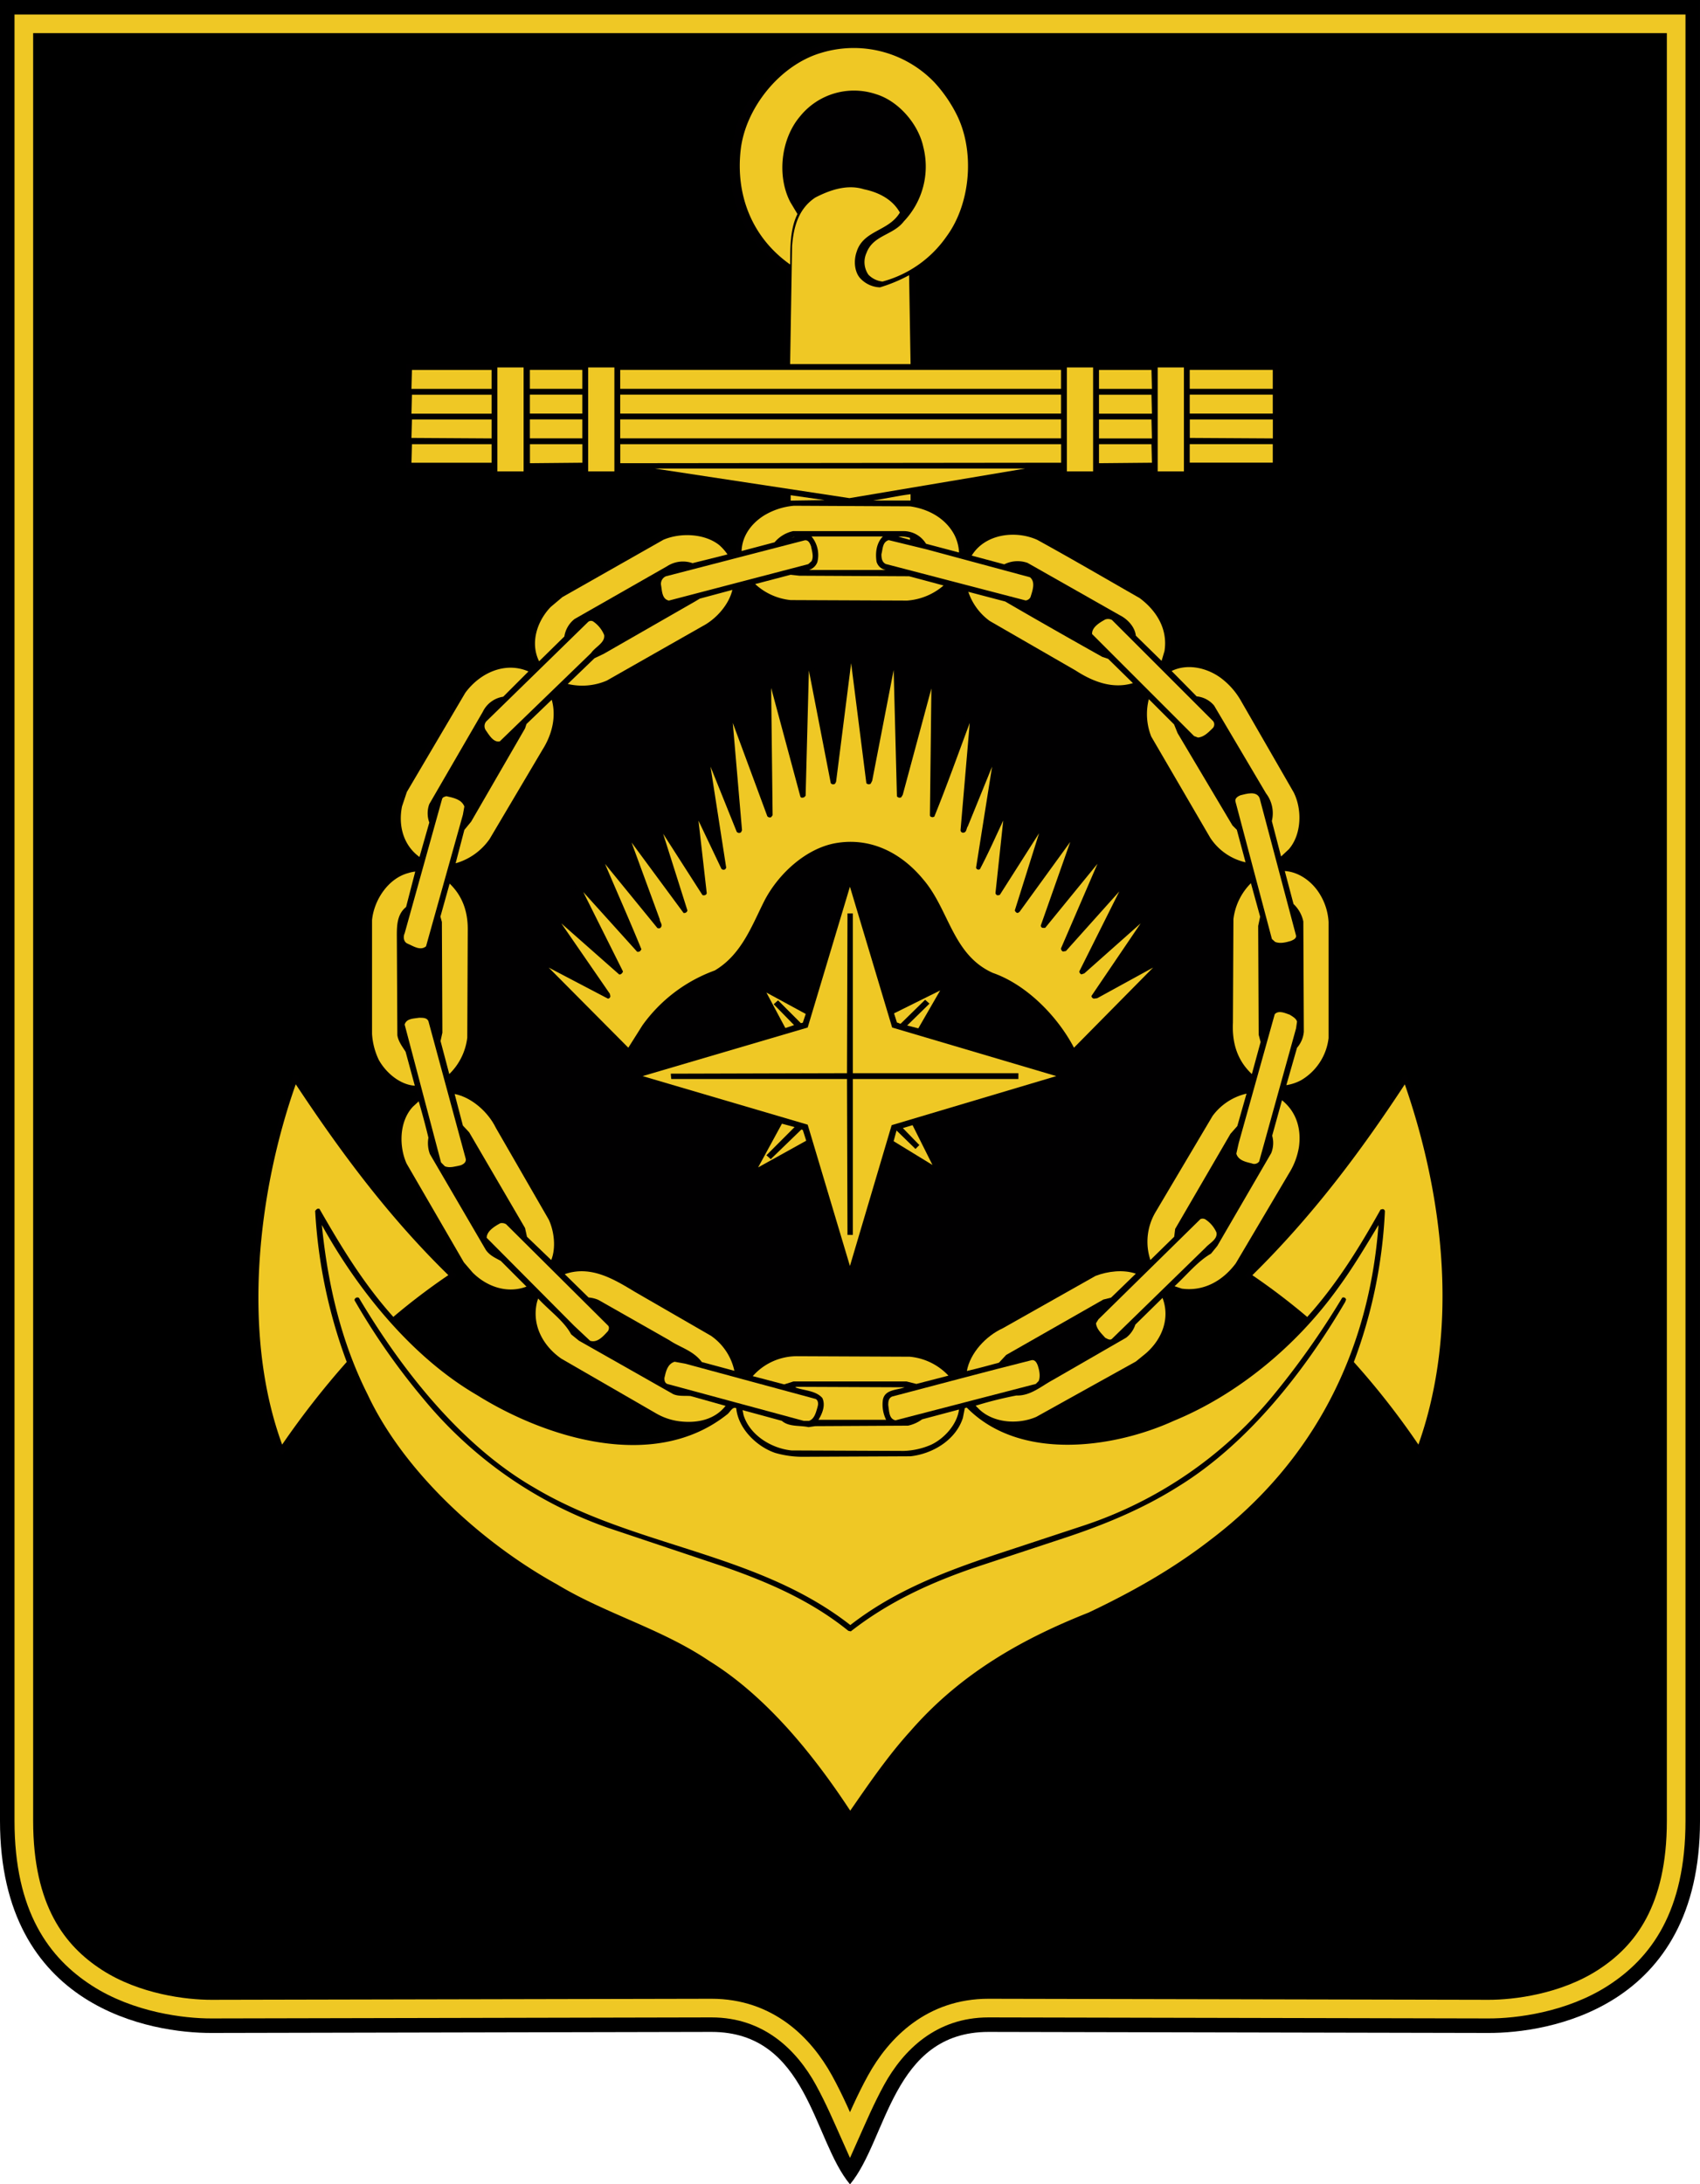 <?xml version="1.0" encoding="UTF-8" standalone="no"?>
<svg
   xmlns:dc="http://purl.org/dc/elements/1.1/"
   xmlns:cc="http://creativecommons.org/ns#"
   xmlns:rdf="http://www.w3.org/1999/02/22-rdf-syntax-ns#"
   xmlns:svg="http://www.w3.org/2000/svg"
   xmlns="http://www.w3.org/2000/svg"
   version="1.1"
   id="svg5739"
   width="622.765"
   height="800">
  <defs
     id="defs1991">
    <style
       id="style1989">.cls-1,.cls-10,.cls-19{fill:#010001;}.cls-1,.cls-10,.cls-11,.cls-12,.cls-13,.cls-14,.cls-15,.cls-16,.cls-17,.cls-18,.cls-19,.cls-2,.cls-20,.cls-21,.cls-22,.cls-23,.cls-24,.cls-3,.cls-4,.cls-6,.cls-8,.cls-9{fill-rule:evenodd;}.cls-11,.cls-13,.cls-2,.cls-25,.cls-3,.cls-4,.cls-5,.cls-6,.cls-7,.cls-9{fill:#efc825;}.cls-10,.cls-11,.cls-12,.cls-13,.cls-14,.cls-15,.cls-17,.cls-19,.cls-20,.cls-22,.cls-24,.cls-3,.cls-4,.cls-5,.cls-6,.cls-7,.cls-8,.cls-9{stroke:#1b1b1b;stroke-miterlimit:22.93;}.cls-3{stroke-width:1.83px;}.cls-4,.cls-7{stroke-width:1.92px;}.cls-5,.cls-6{stroke-width:1.92px;}.cls-12,.cls-14,.cls-8{fill:none;}.cls-10,.cls-8,.cls-9{stroke-width:0.01px;}.cls-11,.cls-12{stroke-width:0.41px;}.cls-13,.cls-14,.cls-15,.cls-17,.cls-19,.cls-20,.cls-22,.cls-24{stroke-width:0px;}.cls-15,.cls-16{fill:#dae3eb;}.cls-17,.cls-23{fill:#fff;}.cls-18,.cls-22{fill:#be2e21;}.cls-20,.cls-21{fill:#d8d8d8;}.cls-24{fill:#44a1d1;}</style>
  </defs>
  <path
     id="path4567"
     style="opacity:1;fill:#000000;stroke:none;stroke-width:9.434;stroke-linecap:round;stroke-linejoin:bevel;stroke-miterlimit:4;stroke-dasharray:none;stroke-dashoffset:91.011"
     d="m 0,0 v 666.892 c 0,69.084 56.114,77.714 77.422,77.67 l 183.197,-0.381 c 35.342,0 37.189,39.642 50.763,55.819 13.574,-16.177 15.421,-55.819 50.763,-55.819 l 183.199,0.381 c 21.308,0.044 77.42,-8.586 77.42,-77.67 V 0 H 311.382 Z" />
  <path
     class="cls-1"
     d="m 349.573,38.709 c 7.823,13.177 7.463,33.614 -0.886,46.42 a 49.116,49.116 0 0 1 -13.525,14.232 l 0.359,33.974 53.177,0.18 0.18,-1.066 h 13.513 v 0.886 l 19.395,0.18 0.347,-1.066 h 13.525 v 0.886 l 32.548,0.18 v 38.059 h -32.345 l -0.18,3.031 h -13.669 l -0.18,-3.031 h -19.167 l -0.18,3.031 H 388.698 v -3.031 l -52.818,8.901 a 6.313,6.313 0 0 0 -0.359,3.199 c 7.463,1.426 15.825,7.284 17.43,15.298 l 0.359,3.905 0.347,0.18 c 4.624,-7.463 13.177,-10.314 21.707,-8.709 6.577,1.066 11.74,5.331 17.43,8.182 l 26.355,15.298 c 6.756,4.971 10.674,12.087 9.584,20.449 a 16.076,16.076 0 0 1 -1.785,5.163 c 0.18,0.347 0.539,1.066 0.898,0.707 6.756,-3.594 15.645,-1.605 21.156,2.839 a 25.684,25.684 0 0 1 6.768,7.835 l 19.922,34.142 c 3.378,6.768 3.378,16.771 -1.426,22.761 a 15.214,15.214 0 0 1 -4.277,3.917 c -0.347,0.347 0,0.886 0.18,1.198 a 19.503,19.503 0 0 1 15.118,9.416 25.78,25.78 0 0 1 3.594,15.118 l -0.18,38.418 c -0.707,8.014 -5.99,16.544 -14.052,18.856 l -3.905,0.898 -0.539,1.066 c 6.768,4.971 9.08,12.806 7.655,20.808 a 32.74,32.74 0 0 1 -4.277,9.955 l -19.742,33.267 c -5.151,6.577 -12.267,10.314 -20.629,9.248 a 17.215,17.215 0 0 1 -4.265,-1.198 c -3.031,1.066 0.168,3.019 -0.18,4.792 1.426,8.709 -2.671,16.532 -9.787,21.695 l -37.352,21.168 a 25.995,25.995 0 0 1 -13.333,2.312 c 23.827,9.955 51.512,1.605 72.212,-9.584 a 139.369,139.369 0 0 0 37.136,-28.99 196.104,196.104 0 0 0 -21.168,-16.184 1.078,1.078 0 0 1 0,-1.426 c 23.12,-22.593 41.269,-47.307 57.801,-72.572 0.359,-0.347 0.898,-0.527 1.198,-0.168 14.591,39.305 20.988,90.529 7.295,132.146 l -2.132,6.409 c -0.18,0.347 -0.886,0.347 -1.198,0.18 -7.296,-10.674 -15.118,-21.563 -24.366,-31.314 -10.674,27.553 -33.614,53.908 -59.586,71.146 -17.071,11.979 -35.567,20.102 -54.075,28.284 a 147.443,147.443 0 0 0 -53.908,43.761 c -5.343,6.936 -10.326,14.22 -15.298,21.335 -0.18,0.359 -0.886,0.359 -1.198,0.18 -13.872,-20.988 -32.021,-43.929 -54.255,-57.094 -18.676,-11.74 -39.832,-17.61 -58.34,-29.529 -26.355,-15.118 -52.997,-40.73 -65.803,-68.115 l -4.444,-9.967 c -9.428,9.787 -17.083,20.641 -24.366,31.314 -1.426,0.707 -1.785,-1.078 -1.965,-1.785 -10.314,-28.463 -11.56,-64.689 -5.511,-95.512 a 266.172,266.172 0 0 1 11.033,-41.269 c 0.347,-0.347 1.066,-0.527 1.414,-0.168 16.544,25.612 35.04,50.314 58.172,73.075 l -0.18,1.066 a 179.908,179.908 0 0 0 -21.168,16.184 c 20.988,22.761 45.881,36.993 74.524,42.156 11.381,1.773 24.187,1.066 34.321,-3.378 a 28.152,28.152 0 0 1 -14.938,-3.378 L 204.466,499.356 c -6.756,-4.983 -10.841,-12.099 -10.135,-20.461 a 18.7,18.7 0 0 1 1.426,-4.792 c -1.198,-2.851 -3.378,0.347 -5.343,0 -8.709,1.198 -16.364,-2.851 -21.695,-9.967 l -21.383,-36.801 c -3.378,-6.589 -3.199,-16.364 1.605,-22.414 a 26.906,26.906 0 0 1 3.917,-3.917 l -0.18,-1.066 c -7.835,-0.347 -14.938,-7.296 -17.083,-14.375 a 27.96,27.96 0 0 1 -1.414,-10.326 l 0.168,-38.418 c 0.719,-7.823 5.87,-15.825 13.525,-18.676 a 19.395,19.395 0 0 1 4.792,-1.066 c 0.347,0 0.347,-0.527 0.527,-0.886 -6.756,-4.624 -9.428,-12.626 -8.002,-20.629 1.066,-6.756 5.69,-11.979 8.721,-17.969 l 15.334,-25.804 c 5.511,-6.577 13.177,-10.662 21.875,-8.889 l 4.265,1.605 0.707,-0.719 c -3.905,-6.577 -1.773,-15.825 2.851,-21.335 a 28.056,28.056 0 0 1 7.475,-6.409 l 35.938,-20.102 c 6.936,-3.019 16.711,-2.659 22.581,2.312 a 21.683,21.683 0 0 1 3.917,4.277 l 0.539,-0.18 a 19.85,19.85 0 0 1 9.955,-15.657 31.889,31.889 0 0 1 8.182,-3.019 l -0.18,-2.671 -60.113,-9.248 v 2.671 l -13.669,0.144 -0.18,-3.031 h -19.167 l -0.18,3.031 h -13.8 l -0.216,-2.995 h -31.266 v -38.059 h 31.266 l 0.18,-1.066 h 13.693 v 0.886 l 19.395,0.18 0.18,-1.066 h 13.693 v 0.886 l 60.113,0.18 0.719,-33.974 C 271.802,88.508 264.519,70.012 268.604,50.809 271.455,35.691 285.375,20.213 300.625,16.835 a 43.521,43.521 0 0 1 48.948,21.875 z"
     id="path2931"
     style="stroke-width:1.198" />
  <path
     class="cls-2"
     d="m 350.16,41.393 c 7.104,13.513 5.511,33.087 -3.39,45.175 a 41.737,41.737 0 0 1 -23.468,16.544 8.386,8.386 0 0 1 -5.163,-2.492 8.098,8.098 0 0 1 -0.707,-8.002 c 2.48,-6.577 9.775,-6.409 13.693,-11.56 a 29.098,29.098 0 0 0 7.116,-27.217 C 336.456,45.454 329.16,36.948 320.81,34.457 a 25.408,25.408 0 0 0 -27.744,8.182 c -6.948,8.182 -8.541,21.695 -3.594,31.302 l 2.659,4.444 c -2.659,5.343 -2.659,11.92 -2.659,18.496 -13.848,-9.751 -20.066,-25.253 -18.125,-42.096 1.785,-15.286 14.375,-30.943 29.35,-35.387 a 40.958,40.958 0 0 1 41.617,10.782 51.44,51.44 0 0 1 7.847,11.213 z"
     id="path2933"
     style="stroke-width:1.198" />
  <path
     class="cls-1"
     d="m 332.167,47.778 c 4.792,8.002 4.444,20.641 -1.066,28.284 -4.456,-6.936 -12.099,-8.709 -19.395,-9.787 -7.643,0.898 -15.298,2.851 -19.742,9.787 -5.69,-7.116 -6.217,-19.742 -1.593,-27.744 A 24.294,24.294 0 0 1 311.179,35.14 c 8.685,-0.168 16.508,4.995 20.988,12.638 z"
     id="path2935"
     style="stroke-width:1.198" />
  <path
     class="cls-2"
     d="m 329.651,77.846 c -4.097,6.936 -13.345,6.397 -15.837,14.375 -1.066,3.031 -0.886,6.936 1.078,9.428 a 10.314,10.314 0 0 0 7.463,3.594 56.507,56.507 0 0 0 10.674,-4.444 l 0.539,32.548 h -44.12 l 0.719,-43.222 c 0.527,-6.936 2.312,-13.693 8.529,-17.79 5.163,-2.659 11.572,-4.971 17.79,-3.019 4.983,1.03 10.314,3.426 13.165,8.529 z"
     id="path2937"
     style="stroke-width:1.198" />
  <rect
     class="cls-25"
     x="182.196"
     y="134.581"
     width="9.608"
     height="38.059"
     id="rect2939"
     style="stroke-width:1.198" />
  <rect
     class="cls-25"
     x="215.463"
     y="134.581"
     width="9.608"
     height="38.059"
     id="rect2941"
     style="stroke-width:1.198" />
  <rect
     class="cls-25"
     x="390.831"
     y="134.581"
     width="9.608"
     height="38.059"
     id="rect2943"
     style="stroke-width:1.198" />
  <rect
     class="cls-25"
     x="424.098"
     y="134.581"
     width="9.608"
     height="38.059"
     id="rect2945"
     style="stroke-width:1.198" />
  <polygon
     class="cls-2"
     points="316.45,487.35 340.8,487.35 340.8,493.14 316.3,493.14 "
     id="polygon2947"
     transform="matrix(1.198,0,0,1.198,-228.197,-448.352)" />
  <rect
     class="cls-25"
     x="194.115"
     y="135.468"
     width="19.215"
     height="6.936"
     id="rect2949"
     style="stroke-width:1.198" />
  <rect
     class="cls-25"
     x="227.203"
     y="135.468"
     width="161.495"
     height="6.936"
     id="rect2951"
     style="stroke-width:1.198" />
  <polygon
     class="cls-2"
     points="526.54,487.35 542.58,487.35 542.73,493.14 526.54,493.14 "
     id="polygon2953"
     transform="matrix(1.198,0,0,1.198,-228.197,-448.352)" />
  <rect
     class="cls-25"
     x="435.837"
     y="135.468"
     width="30.416"
     height="6.936"
     id="rect2955"
     style="stroke-width:1.198" />
  <polygon
     class="cls-2"
     points="316.45,494.92 340.8,494.92 340.8,500.71 316.3,500.71 "
     id="polygon2957"
     transform="matrix(1.198,0,0,1.198,-228.197,-448.352)" />
  <rect
     class="cls-25"
     x="194.115"
     y="144.536"
     width="19.215"
     height="6.936"
     id="rect2959"
     style="stroke-width:1.198" />
  <rect
     class="cls-25"
     x="227.203"
     y="144.536"
     width="161.495"
     height="6.936"
     id="rect2961"
     style="stroke-width:1.198" />
  <polygon
     class="cls-2"
     points="526.54,494.92 542.58,494.92 542.73,500.71 526.54,500.71 "
     id="polygon2963"
     transform="matrix(1.198,0,0,1.198,-228.197,-448.352)" />
  <rect
     class="cls-25"
     x="435.837"
     y="144.536"
     width="30.416"
     height="6.936"
     id="rect2965"
     style="stroke-width:1.198" />
  <polygon
     class="cls-2"
     points="316.45,502.49 340.8,502.49 340.8,508.28 316.3,508.13 "
     id="polygon2967"
     transform="matrix(1.198,0,0,1.198,-228.197,-448.352)" />
  <rect
     class="cls-25"
     x="194.115"
     y="153.605"
     width="19.215"
     height="6.936"
     id="rect2969"
     style="stroke-width:1.198" />
  <rect
     class="cls-25"
     x="227.203"
     y="153.605"
     width="161.495"
     height="6.936"
     id="rect2971"
     style="stroke-width:1.198" />
  <polygon
     class="cls-2"
     points="526.54,502.49 542.58,502.49 542.73,508.28 526.54,508.28 "
     id="polygon2973"
     transform="matrix(1.198,0,0,1.198,-228.197,-448.352)" />
  <polygon
     class="cls-2"
     points="554.31,502.49 579.7,502.49 579.7,508.28 554.31,508.13 "
     id="polygon2975"
     transform="matrix(1.198,0,0,1.198,-228.197,-448.352)" />
  <polygon
     class="cls-2"
     points="316.45,510.06 340.8,510.06 340.8,515.71 316.3,515.71 "
     id="polygon2977"
     transform="matrix(1.198,0,0,1.198,-228.197,-448.352)" />
  <polygon
     class="cls-2"
     points="352.53,510.06 368.57,510.06 368.57,515.71 352.53,515.86 "
     id="polygon2979"
     transform="matrix(1.198,0,0,1.198,-228.197,-448.352)" />
  <polygon
     class="cls-2"
     points="380.15,510.06 514.96,510.06 514.96,515.71 380.15,515.86 "
     id="polygon2981"
     transform="matrix(1.198,0,0,1.198,-228.197,-448.352)" />
  <polygon
     class="cls-2"
     points="526.54,510.06 542.58,510.06 542.73,515.71 526.54,515.86 "
     id="polygon2983"
     transform="matrix(1.198,0,0,1.198,-228.197,-448.352)" />
  <rect
     class="cls-25"
     x="435.837"
     y="162.685"
     width="30.416"
     height="6.756"
     id="rect2985"
     style="stroke-width:1.198" />
  <polygon
     class="cls-2"
     points="503.97,517.49 450.23,526.54 390.69,517.49 "
     id="polygon2987"
     transform="matrix(1.198,0,0,1.198,-228.197,-448.352)" />
  <path
     class="cls-2"
     d="m 333.569,183.314 h -13.705 c 4.624,-0.707 9.248,-1.773 13.705,-2.312 z"
     id="path2989"
     style="stroke-width:1.198" />
  <polygon
     class="cls-2"
     points="442.65,527.14 432.26,527.29 432.26,525.65 "
     id="polygon2991"
     transform="matrix(1.198,0,0,1.198,-228.197,-448.352)" />
  <path
     class="cls-2"
     d="m 333.365,185.446 c 6.397,0.898 12.806,4.097 16.184,10.314 a 15.801,15.801 0 0 1 1.773,6.589 l -12.087,-3.199 a 9.655,9.655 0 0 0 -7.835,-4.624 h -40.886 a 12.303,12.303 0 0 0 -6.756,4.085 l -12.087,3.199 c 0.168,-5.331 3.378,-9.955 8.182,-12.986 a 25.325,25.325 0 0 1 11.021,-3.594 z"
     id="path2993"
     style="stroke-width:1.198" />
  <path
     class="cls-2"
     d="m 379.989,197.725 c 12.626,6.936 25.073,14.22 37.52,21.335 6.409,4.792 10.326,11.572 9.08,19.395 l -1.066,3.594 -9.428,-9.248 c -0.359,-3.211 -3.031,-6.05 -5.87,-7.475 l -33.794,-19.167 a 10.913,10.913 0 0 0 -8.541,0.527 l -11.92,-3.199 c 4.948,-8.074 16.184,-9.32 24.019,-5.762 z"
     id="path2995"
     style="stroke-width:1.198" />
  <path
     class="cls-2"
     d="m 266.507,203.056 -12.806,3.199 a 10.638,10.638 0 0 0 -9.248,1.078 l -33.974,19.383 a 10.039,10.039 0 0 0 -3.738,6.397 l -9.248,9.08 c -3.378,-6.768 -0.707,-14.771 4.277,-19.922 l 4.265,-3.594 36.993,-20.988 c 6.229,-2.671 15.118,-2.312 20.461,1.953 a 18.377,18.377 0 0 1 3.019,3.414 z"
     id="path2997"
     style="stroke-width:1.198" />
  <path
     class="cls-2"
     d="m 323.422,196.479 c -2.312,2.312 -2.839,5.87 -2.312,9.248 a 4.229,4.229 0 0 0 3.378,3.019 h -28.104 a 4.792,4.792 0 0 0 3.031,-2.839 10.614,10.614 0 0 0 -2.132,-9.428 z"
     id="path2999"
     style="stroke-width:1.198" />
  <path
     class="cls-2"
     d="m 333.365,197.006 v 0.719 l -4.277,-1.198 a 11.452,11.452 0 0 1 4.277,0.479 z"
     id="path3001"
     style="stroke-width:1.198" />
  <polygon
     class="cls-2"
     points="433.45,538.42 432.41,538.72 433.3,538.42 "
     id="polygon3003"
     transform="matrix(1.198,0,0,1.198,-228.197,-448.352)" />
  <path
     class="cls-2"
     d="m 297.103,200.037 c 0.347,1.773 1.066,3.905 0.18,5.511 l -1.198,1.066 -51.045,13.345 c -2.492,-0.539 -2.492,-3.378 -2.851,-5.523 a 3.007,3.007 0 0 1 1.773,-3.378 l 50.877,-13.177 c 1.39,-0.156 1.905,1.27 2.264,2.156 z"
     id="path3005"
     style="stroke-width:1.198" />
  <path
     class="cls-2"
     d="m 377.318,211.418 c 2.132,1.773 0.886,4.983 0.18,7.295 a 2.264,2.264 0 0 1 -1.785,1.198 l -51.224,-13.345 c -1.414,-0.707 -1.593,-2.132 -1.593,-3.594 0.527,-1.953 0.347,-4.444 2.659,-5.151 l 13.872,3.378 z"
     id="path3007"
     style="stroke-width:1.198" />
  <path
     class="cls-1"
     d="m 379.989,210.351 24.893,14.375 a 10.782,10.782 0 0 0 -6.936,6.05 c -0.527,2.851 2.132,4.277 3.738,6.229 l -26.355,-15.118 a 3.246,3.246 0 0 0 3.019,-1.066 10.782,10.782 0 0 0 1.953,-8.721 c -1.198,-3.726 -5.69,-3.378 -8.529,-4.444 3.234,-0.503 5.546,1.45 8.218,2.695 z"
     id="path3009"
     style="stroke-width:1.198" />
  <path
     class="cls-2"
     d="m 333.03,211.058 12.626,3.378 a 22.929,22.929 0 0 1 -13.333,5.523 l -42.695,-0.18 a 22.414,22.414 0 0 1 -12.986,-5.87 l 12.986,-3.402 3.211,0.347 z"
     id="path3011"
     style="stroke-width:1.198" />
  <path
     class="cls-1"
     d="m 242.501,221.205 c 2.132,1.593 4.792,0.168 7.116,-0.18 l -27.553,15.645 a 4.876,4.876 0 0 0 1.426,-4.265 c -0.886,-2.851 -3.378,-5.99 -6.409,-6.936 7.475,-4.624 15.477,-8.889 23.132,-13.345 -0.204,3.031 -0.204,6.768 2.288,9.08 z"
     id="path3013"
     style="stroke-width:1.198" />
  <path
     class="cls-1"
     d="m 294.791,222.091 38.778,-0.18 a 24.402,24.402 0 0 0 14.579,-6.936 l 4.085,1.066 c 1.785,7.823 9.428,14.375 16.544,17.61 l 31.147,17.43 c 4.792,2.132 11.56,2.851 16.771,0.886 l 2.492,2.492 a 24.282,24.282 0 0 0 2.42,19.539 l 20.629,34.86 a 24.738,24.738 0 0 0 14.591,9.464 l 0.886,2.851 a 23.767,23.767 0 0 0 -8.002,17.79 v 41.078 a 25.001,25.001 0 0 0 8.242,15.645 l -0.539,2.492 a 24.103,24.103 0 0 0 -16.364,11.56 l -20.808,35.938 c -2.312,5.163 -2.839,12.267 -0.527,17.43 l -1.785,1.785 a 25.265,25.265 0 0 0 -19.383,1.198 l -37.136,21.347 a 23.671,23.671 0 0 0 -9.344,15.37 c -0.719,0.18 -1.605,0.359 -2.312,0.527 -4.456,-5.511 -10.494,-8.002 -17.083,-8.529 H 289.281 a 24.294,24.294 0 0 0 -15.813,8.481 l -2.156,-0.479 a 24.881,24.881 0 0 0 -11.38,-16.364 l -37.005,-20.988 a 25.001,25.001 0 0 0 -17.598,-0.359 l -1.785,-1.821 c 3.378,-8.541 0.359,-17.79 -4.444,-24.726 l -18.317,-30.943 a 24.45,24.45 0 0 0 -14.95,-9.248 l -0.707,-2.492 a 24.582,24.582 0 0 0 8.386,-18.856 l -0.18,-40.203 c -0.886,-5.99 -3.199,-11.38 -8.002,-15.466 l 0.886,-3.031 c 6.409,-1.066 12.447,-5.69 16.005,-11.38 l 20.281,-34.86 a 24.079,24.079 0 0 0 1.198,-17.61 l 2.492,-2.312 c 6.217,2.132 13.872,0.886 19.167,-2.132 l 35.579,-20.281 a 24.522,24.522 0 0 0 9.775,-14.232 l 3.211,-0.886 c 5.75,5.475 12.722,7.871 20.868,7.475 z"
     id="path3015"
     style="stroke-width:1.198" />
  <path
     class="cls-2"
     d="m 257.259,229.387 -35.04,19.91 a 22.869,22.869 0 0 1 -14.232,1.198 l 9.787,-9.416 3.378,-1.605 33.435,-19.167 1.785,-1.066 11.92,-3.199 c -1.246,5.331 -5.87,10.674 -11.033,13.345 z"
     id="path3017"
     style="stroke-width:1.198" />
  <path
     class="cls-2"
     d="m 368.249,220.306 c 11.92,6.936 23.827,13.705 35.567,20.281 l 2.132,0.707 9.08,8.901 c -7.655,2.312 -14.95,-0.719 -20.988,-4.624 L 362.559,227.422 a 21.731,21.731 0 0 1 -7.835,-10.674 z"
     id="path3019"
     style="stroke-width:1.198" />
  <path
     class="cls-2"
     d="m 444.367,264.067 a 1.941,1.941 0 0 1 -0.168,2.671 c -1.605,1.593 -3.211,3.199 -5.343,3.378 l -1.426,-0.539 -37.352,-37.352 c -0.168,-2.492 2.851,-4.265 4.792,-5.331 a 3.031,3.031 0 0 1 2.492,0.18 z"
     id="path3021"
     style="stroke-width:1.198" />
  <path
     class="cls-2"
     d="m 221.333,232.585 c 0.359,2.839 -3.199,4.265 -4.792,6.577 l -33.435,32.345 c -2.312,0.539 -3.917,-2.312 -5.163,-4.085 a 2.683,2.683 0 0 1 0.18,-3.199 l 37.352,-36.466 a 1.617,1.617 0 0 1 1.773,-0.18 11.141,11.141 0 0 1 4.085,5.007 z"
     id="path3023"
     style="stroke-width:1.198" />
  <path
     class="cls-1"
     d="m 312.748,234.358 5.69,45.007 h 0.18 l 8.757,-44.108 a 1.09,1.09 0 0 1 1.426,-0.18 l 0.347,0.707 1.198,47.846 0.359,-0.18 10.853,-40.73 a 1.366,1.366 0 0 1 1.414,-0.18 l 0.359,0.719 -0.707,48.912 0.347,-0.359 13.177,-35.567 a 1.39,1.39 0 0 1 1.426,-0.18 l 0.527,0.707 -3.594,39.844 v 0.144 l 0.359,-0.18 10.494,-25.792 a 0.851,0.851 0 0 1 1.198,0 l 0.359,0.539 -6.145,38.61 c 2.851,-5.151 5.343,-11.021 8.002,-16.532 a 1.066,1.066 0 0 1 1.426,0 l 0.18,0.707 -3.199,28.104 c 5.511,-8.182 10.782,-16.903 16.184,-25.432 0.347,-0.359 0.886,-0.18 1.426,0 l 0.347,0.527 -9.428,30.068 19.395,-26.511 a 1.066,1.066 0 0 1 1.414,0 l 0.18,0.719 -11.381,31.829 20.102,-24.366 a 0.934,0.934 0 0 1 1.426,0.719 c -4.277,10.782 -9.08,21.563 -13.525,32.345 l 20.808,-22.941 c 0.539,-0.359 1.198,0.168 1.426,0.707 -4.792,10.674 -10.494,20.988 -15.645,31.482 l 23.468,-20.629 c 0.719,-0.18 1.078,0.347 1.198,0.886 l -1.066,1.953 -19.167,28.284 23.959,-12.806 a 1.198,1.198 0 0 1 1.066,1.066 l -0.18,0.707 -35.938,35.579 h -0.707 c -4.983,-9.787 -13.525,-20.102 -23.659,-25.432 -5.99,-2.851 -12.806,-5.343 -17.071,-11.74 -7.823,-9.967 -9.428,-22.593 -20.281,-31.147 a 29.326,29.326 0 0 0 -26.918,-6.708 c -10.135,2.492 -19.383,12.099 -23.827,21.347 -4.097,8.889 -8.386,19.035 -17.79,24.366 a 55.992,55.992 0 0 0 -26.187,19.934 c -1.965,3.019 -3.917,5.99 -5.702,9.248 -0.168,0.539 -0.886,0.18 -1.198,0 l -35.747,-35.938 c 0,-0.539 0.359,-1.198 0.886,-1.198 8.182,4.085 16.196,8.709 24.199,12.806 l -20.102,-30.057 a 0.994,0.994 0 0 1 0.886,-1.066 l 0.719,0.168 22.941,20.281 -15.477,-31.147 c -0.18,-0.539 0.539,-0.886 0.886,-1.066 l 0.719,0.347 20.629,22.761 -13.74,-32.225 c 0,-0.707 0.527,-0.886 1.066,-1.066 l 0.527,0.18 19.922,24.366 -11.381,-32.009 a 1.09,1.09 0 0 1 1.605,-0.539 l 19.383,26.511 -2.132,-7.295 -7.116,-22.953 c 0.18,-0.707 1.066,-0.707 1.605,-0.347 l 16.184,25.612 c -0.886,-9.428 -2.132,-19.035 -3.211,-28.463 0.18,-0.707 0.898,-0.707 1.426,-0.707 l 0.539,0.707 c 2.671,5.343 4.983,10.853 7.643,16.184 l -6.217,-38.766 c 0,-0.539 0.527,-0.719 1.066,-0.719 l 0.527,0.18 c 3.738,8.721 7.295,17.43 10.853,26.151 l -0.18,-3.594 -3.199,-36.825 a 1.102,1.102 0 0 1 1.066,-0.707 l 0.527,0.359 13.525,35.938 c 0,-16.184 -0.359,-32.728 -0.359,-49.116 a 0.994,0.994 0 0 1 1.426,-0.539 l 0.527,0.898 10.674,40.203 0.18,0.18 1.426,-48.553 a 1.354,1.354 0 0 1 1.605,-0.18 l 0.886,3.738 7.823,40.551 h 0.18 l 5.99,-45.714 c 0.587,-0.491 1.833,-0.132 1.653,0.755 z"
     id="path3025"
     style="stroke-width:1.198" />
  <path
     class="cls-2"
     d="m 317.372,286.828 a 1.198,1.198 0 0 0 1.605,0.18 l 0.539,-1.066 7.859,-40.551 1.198,46.241 a 1.198,1.198 0 0 0 1.593,0.359 l 0.539,-0.886 10.494,-38.957 -0.539,46.42 c 0,0.539 0.539,0.719 1.066,0.719 l 0.539,-0.18 c 4.624,-11.381 8.709,-22.953 12.986,-34.333 l -3.378,39.305 a 0.946,0.946 0 0 0 0.886,0.898 c 1.426,0 1.198,-1.605 1.773,-2.312 l 8.901,-21.887 -5.87,37.005 a 0.898,0.898 0 0 0 1.426,0.527 c 3.019,-5.69 5.69,-11.74 8.529,-17.79 l -2.839,26.511 a 0.946,0.946 0 0 0 0.886,0.886 l 0.707,-0.18 14.375,-22.581 -8.889,28.272 c 0.18,0.539 0.707,1.066 1.198,0.898 l 0.527,-0.359 18.58,-25.612 -10.782,30.596 a 0.839,0.839 0 0 0 0.886,0.886 h 0.707 l 19.167,-23.48 -13.345,30.943 a 1.198,1.198 0 0 0 0.719,1.198 l 1.066,-0.18 19.551,-21.827 -14.591,29.17 c -0.168,0.539 0.359,1.066 0.719,1.198 l 1.066,-0.359 20.629,-18.317 -17.969,26.499 c -0.18,0.539 0.527,1.066 0.886,1.066 l 1.198,-0.168 20.449,-11.213 -28.99,29.35 c -6.05,-11.56 -17.43,-23.12 -29.709,-27.385 -14.759,-6.589 -16.005,-23.132 -25.432,-34.154 -8.182,-9.967 -19.562,-15.657 -32.345,-13.345 -10.674,1.965 -20.629,11.033 -25.792,20.82 -4.624,9.068 -8.386,19.91 -18.317,25.78 a 56.124,56.124 0 0 0 -26.499,20.102 l -5.163,8.182 -29.17,-29.35 21.707,11.381 a 0.946,0.946 0 0 0 0.886,-0.886 l -0.18,-0.886 -17.79,-25.792 21.168,18.676 c 0.539,0.18 1.198,-0.359 1.426,-1.066 l -14.543,-29.086 19.574,21.695 c 0.168,0.359 0.886,0.18 1.198,0 l 0.527,-0.707 c -4.265,-10.494 -8.889,-20.808 -13.333,-31.302 l 19.023,23.3 c 0.18,0.359 0.886,0.359 1.198,0.18 1.198,-1.066 -0.18,-2.132 -0.18,-3.199 l -10.314,-28.104 19.035,25.792 a 1.198,1.198 0 0 0 1.426,-0.898 l -8.901,-28.104 14.375,22.414 c 0.527,0.359 1.593,0 1.593,-0.707 l -3.019,-26.511 8.386,17.61 a 1.066,1.066 0 0 0 1.426,0.18 l 0.347,-0.527 -5.75,-37.041 9.584,23.839 a 1.126,1.126 0 0 0 1.605,0.18 l 0.347,-0.719 -3.378,-39.305 12.638,34.154 a 1.198,1.198 0 0 0 1.414,0.359 l 0.539,-0.719 -0.539,-46.6 10.674,39.664 c 0.18,0.719 0.886,0.539 1.426,0.359 l 0.527,-0.539 1.198,-45.881 8.014,41.257 a 1.126,1.126 0 0 0 1.593,0.18 l 0.359,-0.707 5.511,-43.402 z"
     id="path3027"
     style="stroke-width:1.198" />
  <path
     class="cls-2"
     d="m 454.358,256.245 19.562,33.962 c 3.199,6.409 2.851,15.477 -1.773,20.82 l -2.851,2.659 -3.378,-12.986 a 11.979,11.979 0 0 0 -2.132,-10.135 L 444.774,258.425 a 9.452,9.452 0 0 0 -6.397,-3.378 l -9.176,-9.296 c 6.229,-3.031 13.884,-0.898 18.856,3.199 a 27.098,27.098 0 0 1 6.301,7.295 z"
     id="path3029"
     style="stroke-width:1.198" />
  <path
     class="cls-2"
     d="m 193.588,245.919 -9.248,9.248 a 9.967,9.967 0 0 0 -7.475,5.523 l -19.598,33.794 a 9.775,9.775 0 0 0 0,6.756 l -3.594,12.626 c -5.87,-4.265 -7.823,-11.381 -6.409,-18.496 l 1.785,-5.331 21.395,-36.286 c 5.355,-7.307 14.603,-11.56 23.144,-7.835 z"
     id="path3031"
     style="stroke-width:1.198" />
  <path
     class="cls-2"
     d="m 431.393,268.512 20.09,33.794 1.605,1.605 3.199,11.908 a 21.012,21.012 0 0 1 -12.986,-9.068 l -21.563,-36.993 a 22.33,22.33 0 0 1 -0.886,-13.693 l 9.248,9.248 z"
     id="path3033"
     style="stroke-width:1.198" />
  <path
     class="cls-2"
     d="m 198.74,274.561 -19.383,32.728 a 22.761,22.761 0 0 1 -12.447,8.889 l 3.199,-12.231 2.492,-3.031 19.742,-34.142 0.527,-1.605 9.248,-8.889 c 1.785,6.361 0,12.926 -3.378,18.281 z"
     id="path3035"
     style="stroke-width:1.198" />
  <path
     class="cls-1"
     d="m 460.204,288.613 c -3.378,-0.18 -6.589,0 -9.068,2.132 -1.785,2.671 0.168,5.69 0.527,8.182 l -16.891,-28.99 c 1.414,1.426 2.839,2.659 4.971,2.132 a 10.518,10.518 0 0 0 7.116,-5.99 z"
     id="path3037"
     style="stroke-width:1.198" />
  <path
     class="cls-1"
     d="m 182.028,273.843 c 2.839,0.18 4.444,-2.839 6.577,-4.444 l -16.903,28.823 a 5.642,5.642 0 0 0 -0.168,-4.792 c -2.144,-2.851 -5.702,-3.738 -9.08,-3.738 l 12.986,-22.414 c 1.066,2.659 3.558,5.678 6.589,6.565 z"
     id="path3039"
     style="stroke-width:1.198" />
  <path
     class="cls-2"
     d="m 461.45,292.351 13.333,50.314 c 0.18,1.066 -1.066,1.605 -1.953,1.965 -1.773,0.527 -3.917,1.066 -5.69,0.347 l -1.198,-1.066 -13.345,-50.314 c -0.347,-1.198 0.898,-1.965 1.785,-2.324 2.084,-0.503 5.966,-1.773 7.068,1.078 z"
     id="path3041"
     style="stroke-width:1.198" />
  <path
     class="cls-2"
     d="m 170.109,295.37 -0.539,3.019 -13.501,48.205 c -2.132,1.773 -4.792,-0.18 -6.936,-1.066 -1.426,-0.719 -1.426,-2.671 -0.886,-3.738 l 13.693,-49.116 c 0.18,-0.707 0.886,-0.886 1.593,-1.066 2.48,0.563 5.511,1.09 6.577,3.762 z"
     id="path3043"
     style="stroke-width:1.198" />
  <path
     class="cls-1"
     d="m 327.16,368.828 22.414,-10.674 -11.033,19.167 0.719,0.527 54.95,16.184 -57.801,17.25 10.314,20.844 -20.102,-12.279 -15.286,50.865 -15.298,-50.685 c -7.655,3.917 -15.477,8.386 -23.3,12.447 l 11.74,-21.563 -56.387,-16.903 57.502,-17.071 -9.967,-18.496 20.102,10.674 15.657,-51.763 15.286,51.404 z"
     id="path3045"
     style="stroke-width:1.198" />
  <path
     class="cls-2"
     d="m 483.863,328.098 a 21.743,21.743 0 0 1 2.839,9.584 v 42.503 a 20.665,20.665 0 0 1 -10.135,15.477 17.011,17.011 0 0 1 -5.343,1.773 l 3.917,-13.693 a 10.242,10.242 0 0 0 2.492,-5.87 l -0.18,-40.371 a 12.195,12.195 0 0 0 -3.594,-6.409 l -3.199,-12.087 c 5.546,0.371 10.53,4.289 13.201,9.092 z"
     id="path3047"
     style="stroke-width:1.198" />
  <path
     class="cls-2"
     d="m 148.761,332.183 c -3.738,3.031 -3.378,7.835 -3.378,12.459 l 0.18,34.501 c 0.359,2.312 1.773,4.097 3.019,6.05 l 3.378,12.447 c -5.331,-0.347 -10.494,-4.624 -13.177,-9.428 a 25.516,25.516 0 0 1 -2.492,-9.584 v -41.641 c 0.707,-7.284 5.87,-15.298 13.333,-17.25 a 12.507,12.507 0 0 1 2.492,-0.527 z"
     id="path3049"
     style="stroke-width:1.198" />
  <path
     class="cls-2"
     d="m 460.911,339.119 0.18,39.844 0.707,2.671 -3.199,11.74 c -5.331,-4.983 -7.295,-11.38 -6.936,-18.856 l 0.18,-37.879 a 22.462,22.462 0 0 1 6.409,-13.177 l 3.378,12.267 z"
     id="path3051"
     style="stroke-width:1.198" />
  <path
     class="cls-2"
     d="m 171.354,340.197 -0.18,39.832 a 22.234,22.234 0 0 1 -6.589,13.345 l -3.199,-12.099 0.671,-3.055 -0.18,-40.551 -0.539,-1.965 3.378,-12.087 c 4.672,4.48 6.637,10.171 6.637,16.58 z"
     id="path3053"
     style="stroke-width:1.198" />
  <polygon
     class="cls-2"
     points="450.38,645.33 463.29,688.38 513.48,703.23 463.14,718.23 450.38,761.28 437.46,718.08 386.98,703.23 437.46,688.38 "
     id="polygon3055"
     transform="matrix(1.198,0,0,1.198,-228.197,-448.352)" />
  <polygon
     class="cls-1"
     points="501.89,704.12 451.27,704.12 451.27,751.78 449.63,751.78 449.48,704.12 395.74,704.12 395.59,702.49 449.48,702.34 449.63,653.49 451.27,653.49 451.27,702.34 501.89,702.34 "
     id="polygon3057"
     transform="matrix(1.198,0,0,1.198,-228.197,-448.352)" />
  <path
     class="cls-1"
     d="m 159.962,376.471 c -0.527,-1.953 -0.886,-4.265 -3.019,-5.331 a 12.351,12.351 0 0 0 -9.428,1.198 v -25.385 c 2.671,1.593 5.69,3.199 8.901,2.132 2.659,-1.965 2.48,-5.511 3.594,-8.182 z"
     id="path3059"
     style="stroke-width:1.198" />
  <path
     class="cls-1"
     d="m 467.32,347.301 a 12.926,12.926 0 0 0 8.182,-1.593 v 25.432 c -2.492,-1.605 -5.69,-3.199 -8.901,-2.132 -2.659,1.953 -2.492,5.331 -3.594,8.182 v -35.579 c 0.575,2.132 1.282,5.343 4.313,5.69 z"
     id="path3061"
     style="stroke-width:1.198" />
  <path
     class="cls-2"
     d="m 332.323,375.584 8.17,-8.002 -1.593,-1.426 -8.901,8.721 c -0.347,0.18 -0.886,-0.359 -1.414,-0.359 l -1.066,-3.378 16.891,-8.386 -8.002,13.872 z"
     id="path3063"
     style="stroke-width:1.198" />
  <polygon
     class="cls-2"
     points="424.84,677.69 436.86,684.23 435.97,686.9 435.38,687.05 428.4,680.07 427.06,681.26 433.3,687.64 430.63,688.53 "
     id="polygon3065"
     transform="matrix(1.198,0,0,1.198,-228.197,-448.352)" />
  <path
     class="cls-2"
     d="m 475.142,374.159 -0.359,2.492 -13.513,48.733 a 2.216,2.216 0 0 1 -2.671,0.719 c -2.132,-0.539 -4.983,-1.066 -5.69,-3.594 l 0.886,-3.917 13.177,-47.127 c 1.426,-1.605 3.917,-0.359 5.511,0.168 0.886,0.599 2.3,1.282 2.659,2.528 z"
     id="path3067"
     style="stroke-width:1.198" />
  <path
     class="cls-2"
     d="m 156.943,373.991 13.693,50.505 c 0.18,1.198 -0.886,1.953 -1.953,2.312 -1.773,0.359 -3.917,1.066 -5.69,0.359 l -1.426,-1.426 -13.333,-50.517 c 0.707,-2.312 3.378,-2.132 5.331,-2.48 1.426,0 2.851,0 3.378,1.246 z"
     id="path3069"
     style="stroke-width:1.198" />
  <path
     class="cls-2"
     d="m 164.239,467.012 a 238.835,238.835 0 0 0 -20.149,15.298 c -11.021,-12.279 -19.167,-25.792 -27.038,-39.532 -0.707,-0.347 -1.198,0.18 -1.593,0.719 a 187.647,187.647 0 0 0 11.56,55.309 309.466,309.466 0 0 0 -23.659,30.272 c -14.938,-40.73 -8.889,-92.661 4.983,-131.966 16.053,24.234 33.662,48.193 55.896,69.9 z"
     id="path3071"
     style="stroke-width:1.198" />
  <path
     class="cls-2"
     d="m 524.761,510.761 a 144.161,144.161 0 0 1 -5.151,18.317 284.189,284.189 0 0 0 -23.659,-30.236 180.818,180.818 0 0 0 11.381,-55.106 0.839,0.839 0 0 0 -0.886,-0.898 l -0.707,0.18 c -7.655,13.693 -15.837,27.038 -26.858,39.317 a 238.835,238.835 0 0 0 -20.102,-15.298 c 22.234,-21.887 39.844,-45.522 55.848,-69.9 11.92,34.297 18.317,75.567 10.135,113.625 z"
     id="path3073"
     style="stroke-width:1.198" />
  <path
     class="cls-2"
     d="m 453.268,412.409 -2.504,2.839 -20.269,34.848 -0.347,2.851 -8.721,8.529 a 21.288,21.288 0 0 1 1.785,-17.37 l 20.988,-35.387 a 21.407,21.407 0 0 1 12.447,-8.182 z"
     id="path3075"
     style="stroke-width:1.198" />
  <path
     class="cls-2"
     d="m 181.669,413.116 19.383,33.614 c 1.965,4.265 2.671,10.314 0.886,14.759 l -8.889,-8.529 -0.707,-3.199 -20.461,-35.04 -2.312,-2.492 -3.019,-11.56 c 6.217,1.234 12.279,6.577 15.118,12.447 z"
     id="path3077"
     style="stroke-width:1.198" />
  <path
     class="cls-2"
     d="m 475.849,420.052 a 25.936,25.936 0 0 1 -3.594,9.584 l -19.562,33.075 c -4.792,6.409 -11.74,10.326 -19.742,9.248 l -2.671,-0.886 c 4.456,-4.085 8.386,-9.068 13.345,-11.92 l 2.312,-2.839 19.742,-33.974 a 9.895,9.895 0 0 0 0.359,-6.397 l 3.594,-12.986 c 5.331,4.289 7.116,10.518 6.217,17.095 z"
     id="path3079"
     style="stroke-width:1.198" />
  <path
     class="cls-2"
     d="m 156.943,416.674 a 11.5,11.5 0 0 0 0.539,5.99 l 20.449,35.04 c 1.426,2.132 3.594,3.019 5.511,4.085 l 9.428,9.428 c -7.116,2.671 -14.579,0 -19.742,-5.163 l -3.199,-3.726 -20.988,-36.19 c -2.851,-6.409 -2.671,-15.477 2.312,-20.808 l 2.132,-1.965 c 1.246,4.241 2.492,8.865 3.558,13.309 z"
     id="path3081"
     style="stroke-width:1.198" />
  <polygon
     class="cls-2"
     points="429.59,717.78 433.45,718.82 424.84,727.43 426.17,728.62 435.53,719.56 435.97,719.71 437.01,722.98 422.31,731.14 "
     id="polygon3083"
     transform="matrix(1.198,0,0,1.198,-228.197,-448.352)" />
  <polygon
     class="cls-2"
     points="463.74,723.13 464.63,719.86 470.42,725.5 471.61,724.31 466.56,719.12 469.53,718.23 475.62,730.4 "
     id="polygon3085"
     transform="matrix(1.198,0,0,1.198,-228.197,-448.352)" />
  <path
     class="cls-1"
     d="m 190.03,449.761 c -1.785,-1.426 -3.378,-4.097 -5.87,-3.917 a 10.997,10.997 0 0 0 -7.655,5.151 c -4.265,-6.756 -8.386,-14.22 -12.626,-21.335 3.031,-0.359 7.116,-0.18 8.721,-3.594 0.168,-3.378 -1.198,-6.229 -1.965,-9.428 z"
     id="path3087"
     style="stroke-width:1.198" />
  <path
     class="cls-1"
     d="m 451.135,424.137 c 1.953,3.031 5.331,4.097 8.709,4.277 -4.085,7.116 -8.386,14.375 -12.626,21.563 -1.426,-2.132 -3.738,-6.05 -7.296,-5.511 -2.839,0.707 -4.792,3.917 -7.116,5.87 l 19.167,-33.087 c -0.311,2.096 -1.737,4.408 -0.839,6.888 z"
     id="path3089"
     style="stroke-width:1.198" />
  <path
     class="cls-2"
     d="m 445.613,451.355 c 0.539,2.492 -2.48,3.917 -3.905,5.511 l -34.333,33.447 c -0.707,0.707 -1.773,0 -2.492,-0.359 -1.414,-1.605 -3.199,-3.199 -3.378,-5.331 l 0.886,-1.426 37.352,-36.693 a 1.977,1.977 0 0 1 1.965,0.18 10.985,10.985 0 0 1 3.905,4.672 z"
     id="path3091"
     style="stroke-width:1.198" />
  <path
     class="cls-2"
     d="m 222.579,485.328 c 0.707,0.539 0.527,1.426 0.18,2.132 -1.785,1.953 -3.917,4.444 -6.589,3.594 l -5.87,-5.511 -32.009,-32.201 c 0,-2.48 3.019,-4.265 4.971,-5.331 a 2.911,2.911 0 0 1 2.144,0.359 z"
     id="path3093"
     style="stroke-width:1.198" />
  <path
     class="cls-2"
     d="m 174.733,510.941 c 25.073,15.657 64.917,28.284 91.595,7.116 1.066,-0.707 1.965,-3.031 3.378,-2.312 0.719,7.463 7.475,14.052 14.232,16.364 a 36.382,36.382 0 0 0 10.853,1.426 l 38.778,-0.18 c 8.002,-0.886 16.532,-5.87 19.167,-14.052 l 0.707,-3.594 0.719,-0.18 c 19.383,19.742 53.716,14.938 75.95,4.792 22.941,-9.428 44.815,-27.217 60.293,-48.912 5.331,-7.296 9.955,-15.118 14.579,-22.761 -3.378,45.522 -23.12,86.252 -61.718,115.434 -14.052,10.853 -28.99,19.167 -44.468,26.511 -23.827,9.428 -46.72,22.054 -65.264,43.39 -8.386,9.248 -15.13,19.167 -22.066,29.17 -13.177,-20.09 -30.584,-41.796 -51.572,-54.782 -17.61,-11.908 -37.891,-17.25 -55.848,-28.104 -27.397,-15.118 -56.028,-41.078 -69.373,-69.541 -9.584,-19.035 -14.579,-40.023 -16.771,-62.078 12.89,23.336 32.644,48.241 56.831,62.293 z"
     id="path3095"
     style="stroke-width:1.198" />
  <path
     class="cls-2"
     d="m 416.095,466.473 -9.08,8.781 -2.839,0.707 -35.579,20.281 -2.659,2.839 c -3.917,1.066 -7.835,2.132 -11.74,3.031 1.198,-6.589 6.936,-12.806 13.177,-15.657 l 33.962,-19.167 c 4.444,-1.701 10.135,-2.408 14.759,-0.815 z"
     id="path3097"
     style="stroke-width:1.198" />
  <path
     class="cls-2"
     d="m 232.737,473.229 27.744,16.017 a 20.976,20.976 0 0 1 8.541,12.806 l -11.92,-3.211 c -3.199,-4.265 -8.002,-5.331 -11.92,-8.002 l -25.983,-14.759 a 11.5,11.5 0 0 0 -3.594,-0.886 l -8.721,-8.541 c 9.643,-3.378 18.185,1.953 25.852,6.577 z"
     id="path3099"
     style="stroke-width:1.198" />
  <path
     class="cls-1"
     d="m 131.511,475.373 c 15.298,25.78 37.136,53.908 64.21,69.481 36.633,21.875 81.46,23.48 115.782,50.314 16.017,-12.459 34.154,-19.395 52.65,-25.612 l 32.908,-10.853 a 151.528,151.528 0 0 0 68.654,-46.78 297.558,297.558 0 0 0 25.972,-36.633 0.97,0.97 0 0 1 1.426,0.707 l -0.359,0.886 c -14.591,24.905 -35.399,51.763 -61.191,67.588 -12.974,8.182 -27.205,14.052 -41.796,18.856 l -32.896,10.853 c -16.017,5.511 -31.314,12.447 -45.187,23.3 l -0.886,-0.18 c -13.872,-11.213 -29.697,-17.969 -46.061,-23.659 l -41.928,-14.052 a 153.505,153.505 0 0 1 -67.636,-47.199 248.634,248.634 0 0 1 -25.265,-36.106 c -0.192,-0.743 0.886,-1.45 1.605,-0.91 z"
     id="path3101"
     style="stroke-width:1.198" />
  <path
     class="cls-2"
     d="m 419.821,495.619 -3.726,3.031 -36.466,20.269 c -6.577,2.851 -15.477,2.312 -20.808,-2.671 l -1.426,-1.414 a 140.34,140.34 0 0 1 14.938,-3.738 c 5.163,0.18 9.068,-3.378 13.345,-5.69 l 26.858,-15.477 a 10.027,10.027 0 0 0 3.378,-4.792 l 9.955,-9.775 c 2.851,7.475 -0.18,15.118 -6.05,20.257 z"
     id="path3103"
     style="stroke-width:1.198" />
  <path
     class="cls-2"
     d="m 209.234,488.707 2.851,2.312 4.085,2.312 30.416,17.25 c 1.953,0.898 4.444,0.539 6.409,0.719 l 12.806,3.594 c -3.917,4.971 -10.147,6.397 -16.544,5.69 a 22.761,22.761 0 0 1 -9.068,-3.031 L 205.676,497.631 c -6.936,-4.792 -11.021,-12.626 -8.889,-20.988 l 0.359,-1.066 c 4.085,4.468 9.416,8.146 12.087,13.13 z"
     id="path3105"
     style="stroke-width:1.198" />
  <path
     class="cls-1"
     d="m 252.995,497.775 c -2.851,-0.527 -7.116,-2.839 -9.428,0.719 a 14.615,14.615 0 0 0 -2.312,6.577 l -21.695,-12.267 c 2.312,-1.426 5.87,-3.738 5.523,-6.936 -1.066,-3.211 -4.456,-5.163 -6.589,-7.835 z"
     id="path3107"
     style="stroke-width:1.198" />
  <path
     class="cls-1"
     d="m 399.552,485.149 c 0.359,2.851 2.671,5.331 5.151,7.116 l -21.695,12.267 c -0.18,-3.199 -0.359,-6.577 -3.378,-8.17 -3.378,-0.719 -6.577,1.066 -9.955,1.773 l 34.501,-19.922 c -1.605,2.132 -4.924,3.738 -4.624,6.936 z"
     id="path3109"
     style="stroke-width:1.198" />
  <path
     class="cls-2"
     d="m 333.209,496.889 a 22.174,22.174 0 0 1 14.232,6.936 l -11.74,3.031 -3.594,-0.898 h -41.449 l -3.378,1.066 -11.524,-3.019 a 21.563,21.563 0 0 1 16.364,-7.295 z"
     id="path3111"
     style="stroke-width:1.198" />
  <path
     class="cls-2"
     d="m 380.169,500.087 c 0.527,1.605 1.066,3.917 0.347,5.69 l -1.066,1.078 -51.404,13.333 c -2.492,-0.527 -2.312,-3.594 -2.659,-5.69 0,-1.198 0.168,-2.492 1.414,-3.019 17.083,-4.456 34.154,-9.08 51.224,-13.345 1.246,-0.12 1.785,1.078 2.144,1.953 z"
     id="path3113"
     style="stroke-width:1.198" />
  <path
     class="cls-2"
     d="m 298.876,512.39 c 1.066,0.707 0.886,2.132 0.539,3.199 -0.539,1.785 -1.066,4.097 -3.031,4.792 h -1.953 l -49.978,-13.513 c -0.886,-0.359 -1.066,-1.198 -1.066,-2.144 0.527,-2.312 1.066,-5.151 3.738,-5.99 l 3.905,0.707 z"
     id="path3115"
     style="stroke-width:1.198" />
  <path
     class="cls-2"
     d="m 331.424,508.089 c -2.839,1.078 -7.284,0.719 -8.002,4.624 a 12.566,12.566 0 0 0 1.198,7.295 h -24.798 c 1.426,-2.312 2.671,-5.331 1.426,-8.002 -2.492,-2.839 -6.936,-2.671 -9.955,-3.917 l 0.527,-0.168 z"
     id="path3117"
     style="stroke-width:1.198" />
  <path
     class="cls-2"
     d="m 341.212,529.077 a 27.05,27.05 0 0 1 -10.135,2.312 l -41.09,-0.168 c -7.296,-0.719 -15.298,-5.523 -17.61,-12.986 l -0.359,-1.785 14.375,3.917 c 2.671,2.312 6.577,1.605 9.787,2.312 l 2.48,-0.359 33.974,-0.18 a 13.441,13.441 0 0 0 5.163,-2.312 l 13.513,-3.594 c -0.671,5.379 -5.295,10.53 -10.099,12.842 z"
     id="path3119"
     style="stroke-width:1.198" />
  <path
     style="color:#000000;font-style:normal;font-variant:normal;font-weight:normal;font-stretch:normal;font-size:medium;line-height:normal;font-family:sans-serif;font-variant-ligatures:normal;font-variant-position:normal;font-variant-caps:normal;font-variant-numeric:normal;font-variant-alternates:normal;font-variant-east-asian:normal;font-feature-settings:normal;font-variation-settings:normal;text-indent:0;text-align:start;text-decoration:none;text-decoration-line:none;text-decoration-style:solid;text-decoration-color:#000000;letter-spacing:normal;word-spacing:normal;text-transform:none;writing-mode:lr-tb;direction:ltr;text-orientation:mixed;dominant-baseline:auto;baseline-shift:baseline;text-anchor:start;white-space:normal;shape-padding:0;shape-margin:0;inline-size:0;clip-rule:nonzero;display:inline;overflow:visible;visibility:visible;opacity:1;isolation:auto;mix-blend-mode:normal;color-interpolation:sRGB;color-interpolation-filters:linearRGB;solid-color:#000000;solid-opacity:1;vector-effect:none;fill:none;fill-opacity:1;fill-rule:nonzero;stroke:#efc825;stroke-width:6.828;stroke-linecap:round;stroke-linejoin:miter;stroke-miterlimit:4;stroke-dasharray:none;stroke-dashoffset:91.011;stroke-opacity:1;color-rendering:auto;image-rendering:auto;shape-rendering:auto;text-rendering:auto;enable-background:accumulate;stop-color:#000000;stop-opacity:1"
     d="M 8.73,8.73 H 311.382 614.035 V 666.892 c 0,32.178 -12.178,48.022 -26.729,57.427 -14.551,9.404 -32.483,11.534 -41.942,11.514 L 362.164,735.451 h -0.019 c -20.935,0 -33.922,13.17 -41.191,26.36 -3.864,7.011 -6.877,14.109 -9.572,20.145 -2.695,-6.036 -5.708,-13.134 -9.572,-20.145 -7.269,-13.189 -20.256,-26.36 -41.191,-26.36 h -0.019 l -183.197,0.381 c -9.459,0.02 -27.393,-2.11 -41.945,-11.514 C 20.907,714.914 8.73,699.07 8.73,666.892 Z"
     id="path4584" />
</svg>
